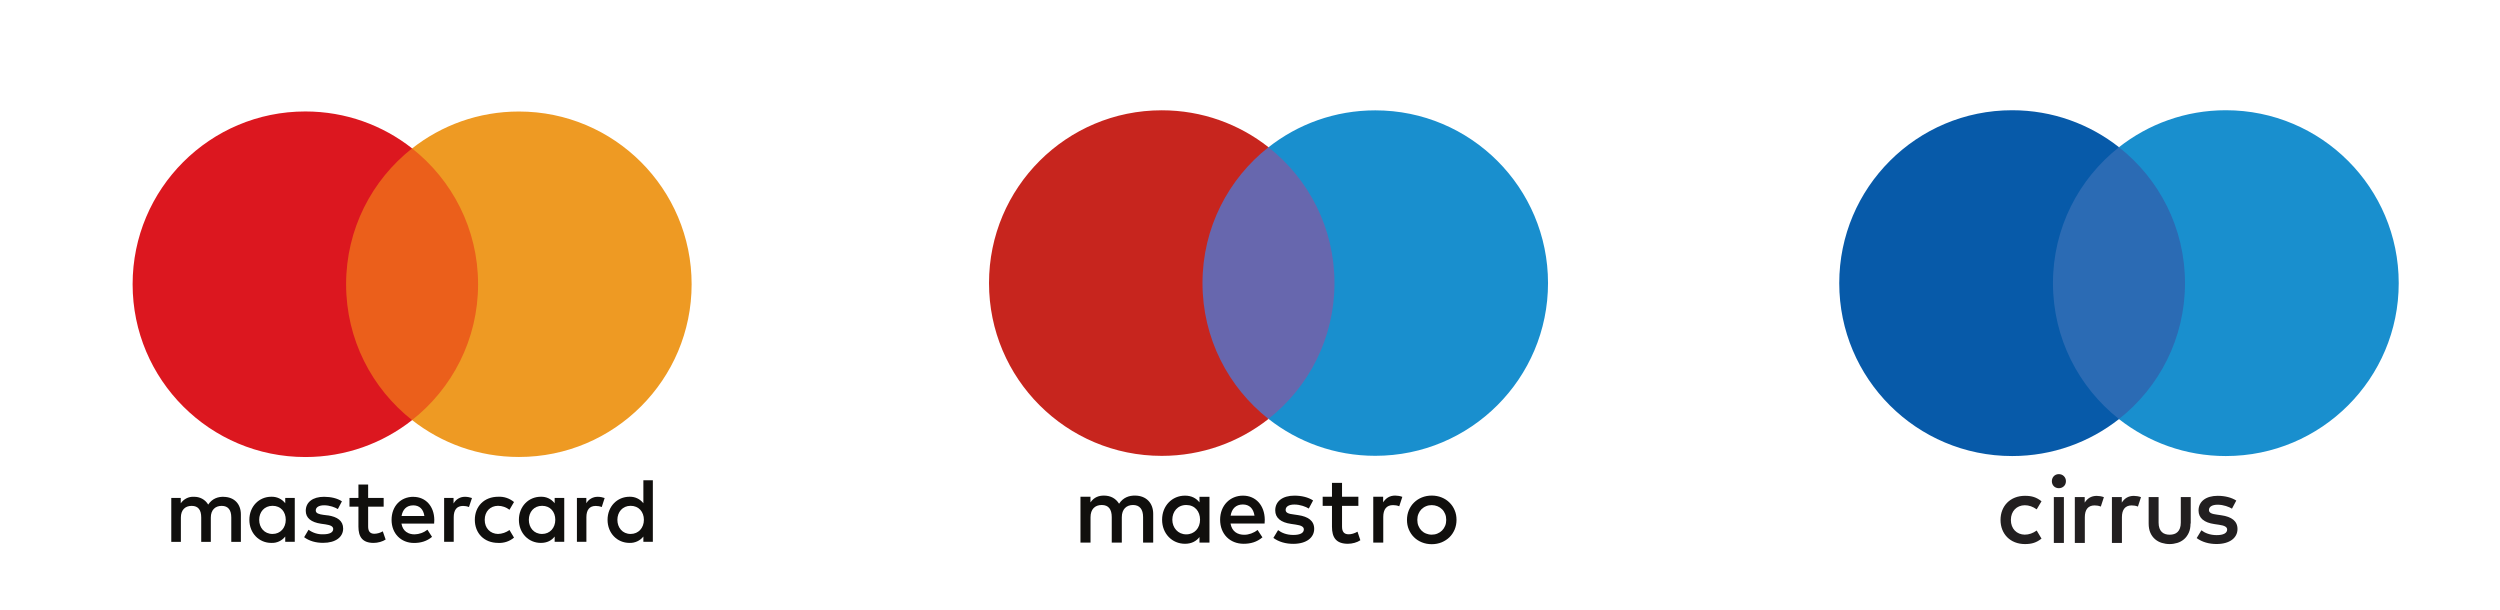 ﻿<?xml version="1.0" encoding="utf-8"?><svg id="_圖層_1" viewBox="0 0 430 105" xmlns="http://www.w3.org/2000/svg">
  <defs>
    <style>
      .cls-1 {
        fill: #ee9a23;
      }

      .cls-2 {
        fill: #c7251e;
      }

      .cls-3 {
        fill: #075aa9;
      }

      .cls-4 {
        fill: #2b6bb4;
      }

      .cls-5 {
        fill: #221f20;
      }

      .cls-6 {
        fill: #eb5f1b;
      }

      .cls-7 {
        fill: #100f0d;
      }

      .cls-8 {
        fill: #198fce;
      }

      .cls-9 {
        fill: #6767ae;
      }

      .cls-10 {
        fill: #dc171f;
      }
    </style>
  </defs>
  <g>
    <polygon class="cls-9" points="231.19 72.04 205.18 72.04 205.18 25.31 231.19 25.31 231.19 72.04" />
    <path class="cls-2" d="M206.83,48.68c0-9.48,4.44-17.92,11.35-23.36-5.05-3.98-11.43-6.35-18.36-6.35-16.41,0-29.71,13.3-29.71,29.72s13.3,29.72,29.71,29.72c6.93,0,13.31-2.37,18.36-6.35-6.91-5.44-11.35-13.88-11.35-23.36" />
    <path class="cls-8" d="M266.26,48.68c0,16.41-13.3,29.72-29.71,29.72-6.93,0-13.31-2.37-18.37-6.35,6.91-5.44,11.35-13.88,11.35-23.36s-4.44-17.92-11.35-23.36c5.06-3.98,11.43-6.35,18.37-6.35,16.41,0,29.71,13.3,29.71,29.72" />
    <path class="cls-7" d="M239.98,85.24c.35,0,.84.07,1.22.22l-.53,1.62c-.36-.15-.73-.2-1.07-.2-1.12,0-1.68.73-1.68,2.03v4.42h-1.72v-7.89h1.7v.96c.45-.69,1.09-1.16,2.08-1.16h0ZM233.64,87.01h-2.81v3.57c0,.79.28,1.32,1.14,1.32.45,0,1.01-.15,1.52-.45l.49,1.47c-.54.38-1.4.61-2.14.61-2.03,0-2.74-1.09-2.74-2.92v-3.6h-1.6v-1.57h1.6v-2.39h1.73v2.39h2.81v1.57h0ZM211.67,88.69c.18-1.14.87-1.92,2.1-1.92,1.11,0,1.82.69,2,1.92h-4.1ZM217.54,89.39c-.02-2.46-1.54-4.14-3.75-4.14s-3.93,1.68-3.93,4.14,1.68,4.14,4.05,4.14c1.19,0,2.28-.3,3.23-1.11l-.84-1.27c-.66.53-1.5.83-2.29.83-1.11,0-2.11-.51-2.36-1.93h5.86c.02-.22.03-.43.03-.66h0ZM225.09,87.46c-.48-.3-1.45-.68-2.46-.68-.94,0-1.5.35-1.5.93,0,.53.59.68,1.34.77l.81.12c1.72.25,2.76.97,2.76,2.36,0,1.5-1.32,2.58-3.6,2.58-1.29,0-2.48-.33-3.42-1.02l.81-1.34c.58.45,1.44.83,2.63.83s1.8-.35,1.8-.96c0-.44-.45-.69-1.39-.82l-.81-.12c-1.77-.25-2.72-1.04-2.72-2.33,0-1.57,1.29-2.53,3.29-2.53,1.25,0,2.39.28,3.22.83l-.74,1.39h-.02ZM246.26,86.88c-.35,0-.68.06-.98.19-.3.12-.56.3-.79.52-.22.22-.39.49-.52.8-.13.31-.19.66-.19,1.03s.06.72.19,1.03c.13.31.3.58.52.8s.48.4.79.52c.3.12.63.19.98.19s.68-.06.98-.19c.3-.12.57-.3.79-.52.22-.22.4-.49.53-.8.13-.31.19-.65.19-1.03s-.06-.72-.19-1.03-.3-.58-.53-.8c-.22-.22-.49-.4-.79-.52-.3-.12-.63-.19-.98-.19h0ZM246.26,85.24c.61,0,1.18.11,1.7.32.52.21.97.5,1.35.88.38.37.68.81.89,1.32.22.51.32,1.06.32,1.66s-.11,1.15-.32,1.66c-.22.51-.51.95-.89,1.32s-.83.66-1.35.88c-.52.21-1.09.32-1.7.32s-1.18-.11-1.7-.32c-.52-.21-.97-.5-1.35-.88-.38-.37-.67-.81-.89-1.32s-.32-1.06-.32-1.66.11-1.15.32-1.66c.22-.51.51-.95.89-1.32s.83-.67,1.35-.88c.52-.21,1.09-.32,1.7-.32h0ZM201.64,89.39c0-1.39.91-2.53,2.39-2.53s2.38,1.09,2.38,2.53-.96,2.52-2.38,2.52-2.39-1.14-2.39-2.52h0ZM208.03,89.39v-3.94h-1.72v.96c-.55-.71-1.37-1.16-2.49-1.16-2.21,0-3.94,1.73-3.94,4.14s1.73,4.14,3.94,4.14c1.12,0,1.95-.45,2.49-1.16v.96h1.72v-3.94h0ZM198.35,93.33v-4.95c0-1.86-1.19-3.12-3.1-3.14-1.01-.02-2.05.3-2.77,1.4-.54-.87-1.4-1.4-2.61-1.4-.84,0-1.67.25-2.31,1.17v-.97h-1.72v7.89h1.73v-4.37c0-1.37.76-2.1,1.93-2.1s1.72.74,1.72,2.08v4.39h1.73v-4.37c0-1.37.79-2.1,1.93-2.1s1.73.74,1.73,2.08v4.39h1.74Z" />
  </g>
  <g>
    <polygon class="cls-4" points="377.48 72.08 351.46 72.08 351.46 25.32 377.48 25.32 377.48 72.08" />
    <path class="cls-3" d="M353.11,48.7c0-9.49,4.44-17.94,11.36-23.38-5.06-3.98-11.44-6.36-18.38-6.36-16.42,0-29.74,13.31-29.74,29.74s13.31,29.74,29.74,29.74c6.94,0,13.32-2.38,18.38-6.36-6.92-5.45-11.36-13.9-11.36-23.38" />
    <path class="cls-8" d="M412.58,48.7c0,16.42-13.31,29.74-29.74,29.74-6.94,0-13.32-2.38-18.38-6.36,6.92-5.45,11.36-13.9,11.36-23.38s-4.44-17.94-11.36-23.38c5.06-3.98,11.44-6.36,18.38-6.36,16.42,0,29.74,13.31,29.74,29.74" />
    <path class="cls-5" d="M384.66,86.11c-.83-.54-1.97-.83-3.22-.83-2,0-3.29.96-3.29,2.53,0,1.29.96,2.08,2.72,2.33l.81.12c.94.13,1.39.38,1.39.82,0,.61-.63.96-1.8.96s-2.05-.38-2.63-.83l-.81,1.34c.94.69,2.13,1.02,3.42,1.02,2.28,0,3.6-1.07,3.6-2.58,0-1.39-1.04-2.11-2.76-2.36l-.81-.12c-.74-.1-1.34-.25-1.34-.78,0-.58.56-.92,1.5-.92,1.01,0,1.98.38,2.46.68l.74-1.39h.02ZM344.09,89.43c0,2.4,1.67,4.15,4.21,4.15,1.19,0,1.98-.26,2.84-.94l-.83-1.39c-.64.46-1.32.71-2.06.71-1.37-.02-2.38-1.01-2.38-2.53s1.01-2.51,2.38-2.53c.74,0,1.42.25,2.06.71l.83-1.39c-.86-.68-1.65-.94-2.84-.94-2.54,0-4.21,1.75-4.21,4.15ZM360.65,85.29c-.99,0-1.64.46-2.08,1.16v-.96h-1.7v7.9h1.72v-4.43c0-1.3.56-2.03,1.68-2.03.35,0,.71.05,1.07.2l.53-1.62c-.38-.15-.88-.22-1.22-.22ZM367.03,85.29c-.99,0-1.64.46-2.08,1.16v-.96h-1.7v7.9h1.72v-4.43c0-1.3.56-2.03,1.68-2.03.35,0,.71.05,1.07.2l.53-1.62c-.38-.15-.88-.22-1.22-.22ZM354.99,93.38h-1.73v-7.88h1.73v7.88ZM354.12,81.55c.17,0,.33.03.48.09.15.06.28.15.39.26.11.11.2.24.26.39.07.15.09.31.09.48s-.03.33-.09.48-.15.28-.26.38c-.11.11-.24.19-.39.25-.15.06-.31.09-.48.09s-.33-.03-.48-.09c-.15-.06-.28-.14-.38-.25-.11-.11-.19-.23-.25-.38-.06-.15-.09-.31-.09-.48s.03-.33.09-.48.14-.28.25-.39.23-.2.38-.26c.15-.06.31-.09.48-.09ZM376.77,90.04c0,.63-.1,1.16-.31,1.61s-.48.82-.81,1.1-.72.5-1.15.63-.88.2-1.33.2-.9-.07-1.33-.2-.82-.34-1.16-.63-.61-.65-.81-1.1-.3-.99-.3-1.61v-4.54h1.71v4.39c0,.38.05.7.15.97.1.26.23.48.4.64.17.16.37.29.61.36.23.07.48.11.75.11s.51-.04.75-.11.43-.19.61-.36c.17-.16.3-.38.4-.64.1-.27.15-.59.15-.97v-4.39h1.71v4.54h-.04Z" />
  </g>
  <g>
    <g>
      <polygon class="cls-6" points="83.88 72.24 57.88 72.24 57.88 25.51 83.88 25.51 83.88 72.24" />
      <path class="cls-10" d="M59.53,48.88c0-9.48,4.44-17.92,11.35-23.36-5.05-3.98-11.43-6.35-18.36-6.35-16.41,0-29.71,13.3-29.71,29.72s13.3,29.72,29.71,29.72c6.93,0,13.31-2.37,18.36-6.35-6.91-5.44-11.35-13.88-11.35-23.36" />
      <path class="cls-1" d="M118.96,48.88c0,16.41-13.3,29.72-29.71,29.72-6.93,0-13.31-2.37-18.37-6.35,6.91-5.44,11.35-13.88,11.35-23.36s-4.44-17.92-11.35-23.36c5.06-3.98,11.43-6.35,18.37-6.35,16.41,0,29.71,13.3,29.71,29.72" />
    </g>
    <g>
      <path class="cls-7" d="M64.41,91.81c-.83,0-1.09-.5-1.09-1.26v-3.4h2.67v-1.51h-2.67v-2.3h-1.67v2.3h-1.54v1.51h1.54v3.43c0,1.75.68,2.8,2.62,2.8.71,0,1.54-.23,2.06-.58l-.49-1.41c-.44.26-.92.4-1.44.42h0Z" />
      <path class="cls-7" d="M71.11,85.45c-2.21,0-3.76,1.62-3.76,3.97s1.62,3.97,3.87,3.97c1.13,0,2.19-.29,3.09-1.05l-.79-1.23c-.63.5-1.41.78-2.21.8-1.05,0-2.02-.49-2.26-1.85h5.62c.02-.21.03-.4.03-.63-.02-2.35-1.48-3.97-3.6-3.97h.01ZM69.07,88.75c.18-1.09.85-1.83,2.01-1.83,1.07,0,1.75.67,1.91,1.83h-3.92Z" />
      <path class="cls-7" d="M56.37,88.65l-.78-.1c-.69-.1-1.28-.24-1.28-.75,0-.55.55-.89,1.44-.89.97,0,1.89.36,2.36.65l.7-1.33c-.78-.52-1.88-.78-3.08-.78-1.91,0-3.14.91-3.14,2.41,0,1.23.92,1.97,2.61,2.22l.78.11c.89.13,1.33.36,1.33.8,0,.58-.6.91-1.73.91-.89.03-1.78-.24-2.51-.78l-.76,1.28c.89.66,2.02.97,3.26.97,2.19,0,3.45-1.02,3.45-2.46,0-1.33-.99-2.02-2.64-2.27h0Z" />
      <path class="cls-7" d="M49.06,86.56c-.56-.74-1.46-1.15-2.4-1.12-2.11,0-3.77,1.67-3.77,3.97s1.67,3.97,3.77,3.97c.94.05,1.83-.37,2.4-1.1v.91h1.64v-7.55h-1.64v.92ZM46.88,91.84c-1.43,0-2.3-1.1-2.3-2.43s.87-2.41,2.3-2.41,2.27,1.04,2.27,2.41-.91,2.43-2.27,2.43h0Z" />
      <path class="cls-7" d="M38.47,85.45c-.97-.02-1.96.29-2.66,1.34-.52-.88-1.47-1.38-2.5-1.34-.87-.05-1.72.39-2.22,1.12v-.92h-1.63v7.55h1.65v-4.18c0-1.31.73-2.01,1.86-2.01s1.64.71,1.64,1.99v4.2h1.65v-4.18c0-1.31.76-2.01,1.87-2.01s1.65.71,1.65,1.99v4.2h1.65v-4.73c0-1.78-1.13-2.99-2.96-3.01h0Z" />
      <path class="cls-7" d="M78.01,86.56v-.92h-1.62v7.55h1.65v-4.23c0-1.25.53-1.94,1.6-1.94.32,0,.68.05,1.02.19l.52-1.55c-.39-.13-.78-.21-1.18-.21-.81-.02-1.57.41-1.97,1.12h-.02,0Z" />
      <path class="cls-7" d="M110.66,86.56c-.57-.74-1.46-1.15-2.38-1.12-2.12,0-3.78,1.67-3.78,3.97s1.65,3.97,3.78,3.97c.92.03,1.81-.37,2.38-1.1v.91h1.63v-10.58h-1.63v3.95ZM108.47,91.84c-1.42,0-2.28-1.1-2.28-2.43s.88-2.41,2.28-2.41,2.28,1.04,2.28,2.41-.92,2.43-2.28,2.43h0Z" />
      <path class="cls-7" d="M100.85,86.56v-.92h-1.62v7.55h1.63v-4.23c0-1.25.53-1.94,1.6-1.94.34,0,.68.05,1.04.19l.5-1.55c-.37-.13-.76-.21-1.17-.21-.81-.02-1.59.41-1.99,1.12h.01Z" />
      <path class="cls-7" d="M95.4,86.56c-.57-.74-1.44-1.15-2.38-1.12-2.11,0-3.77,1.67-3.77,3.97s1.67,3.97,3.77,3.97c1.09,0,1.86-.42,2.38-1.1v.91h1.65v-7.55h-1.65v.92ZM93.24,91.84c-1.43,0-2.28-1.1-2.28-2.43s.86-2.41,2.28-2.41,2.27,1.04,2.27,2.41-.91,2.43-2.27,2.43h0Z" />
      <path class="cls-7" d="M85.65,87c.71,0,1.41.24,1.98.68l.78-1.33c-.76-.63-1.72-.96-2.71-.91-2.45,0-4.03,1.68-4.03,3.97s1.58,3.97,4.03,3.97c.99.05,1.94-.27,2.71-.91l-.78-1.31c-.57.42-1.26.66-1.98.68-1.31-.03-2.28-.97-2.28-2.43s.97-2.4,2.28-2.41h0Z" />
    </g>
  </g>
</svg>